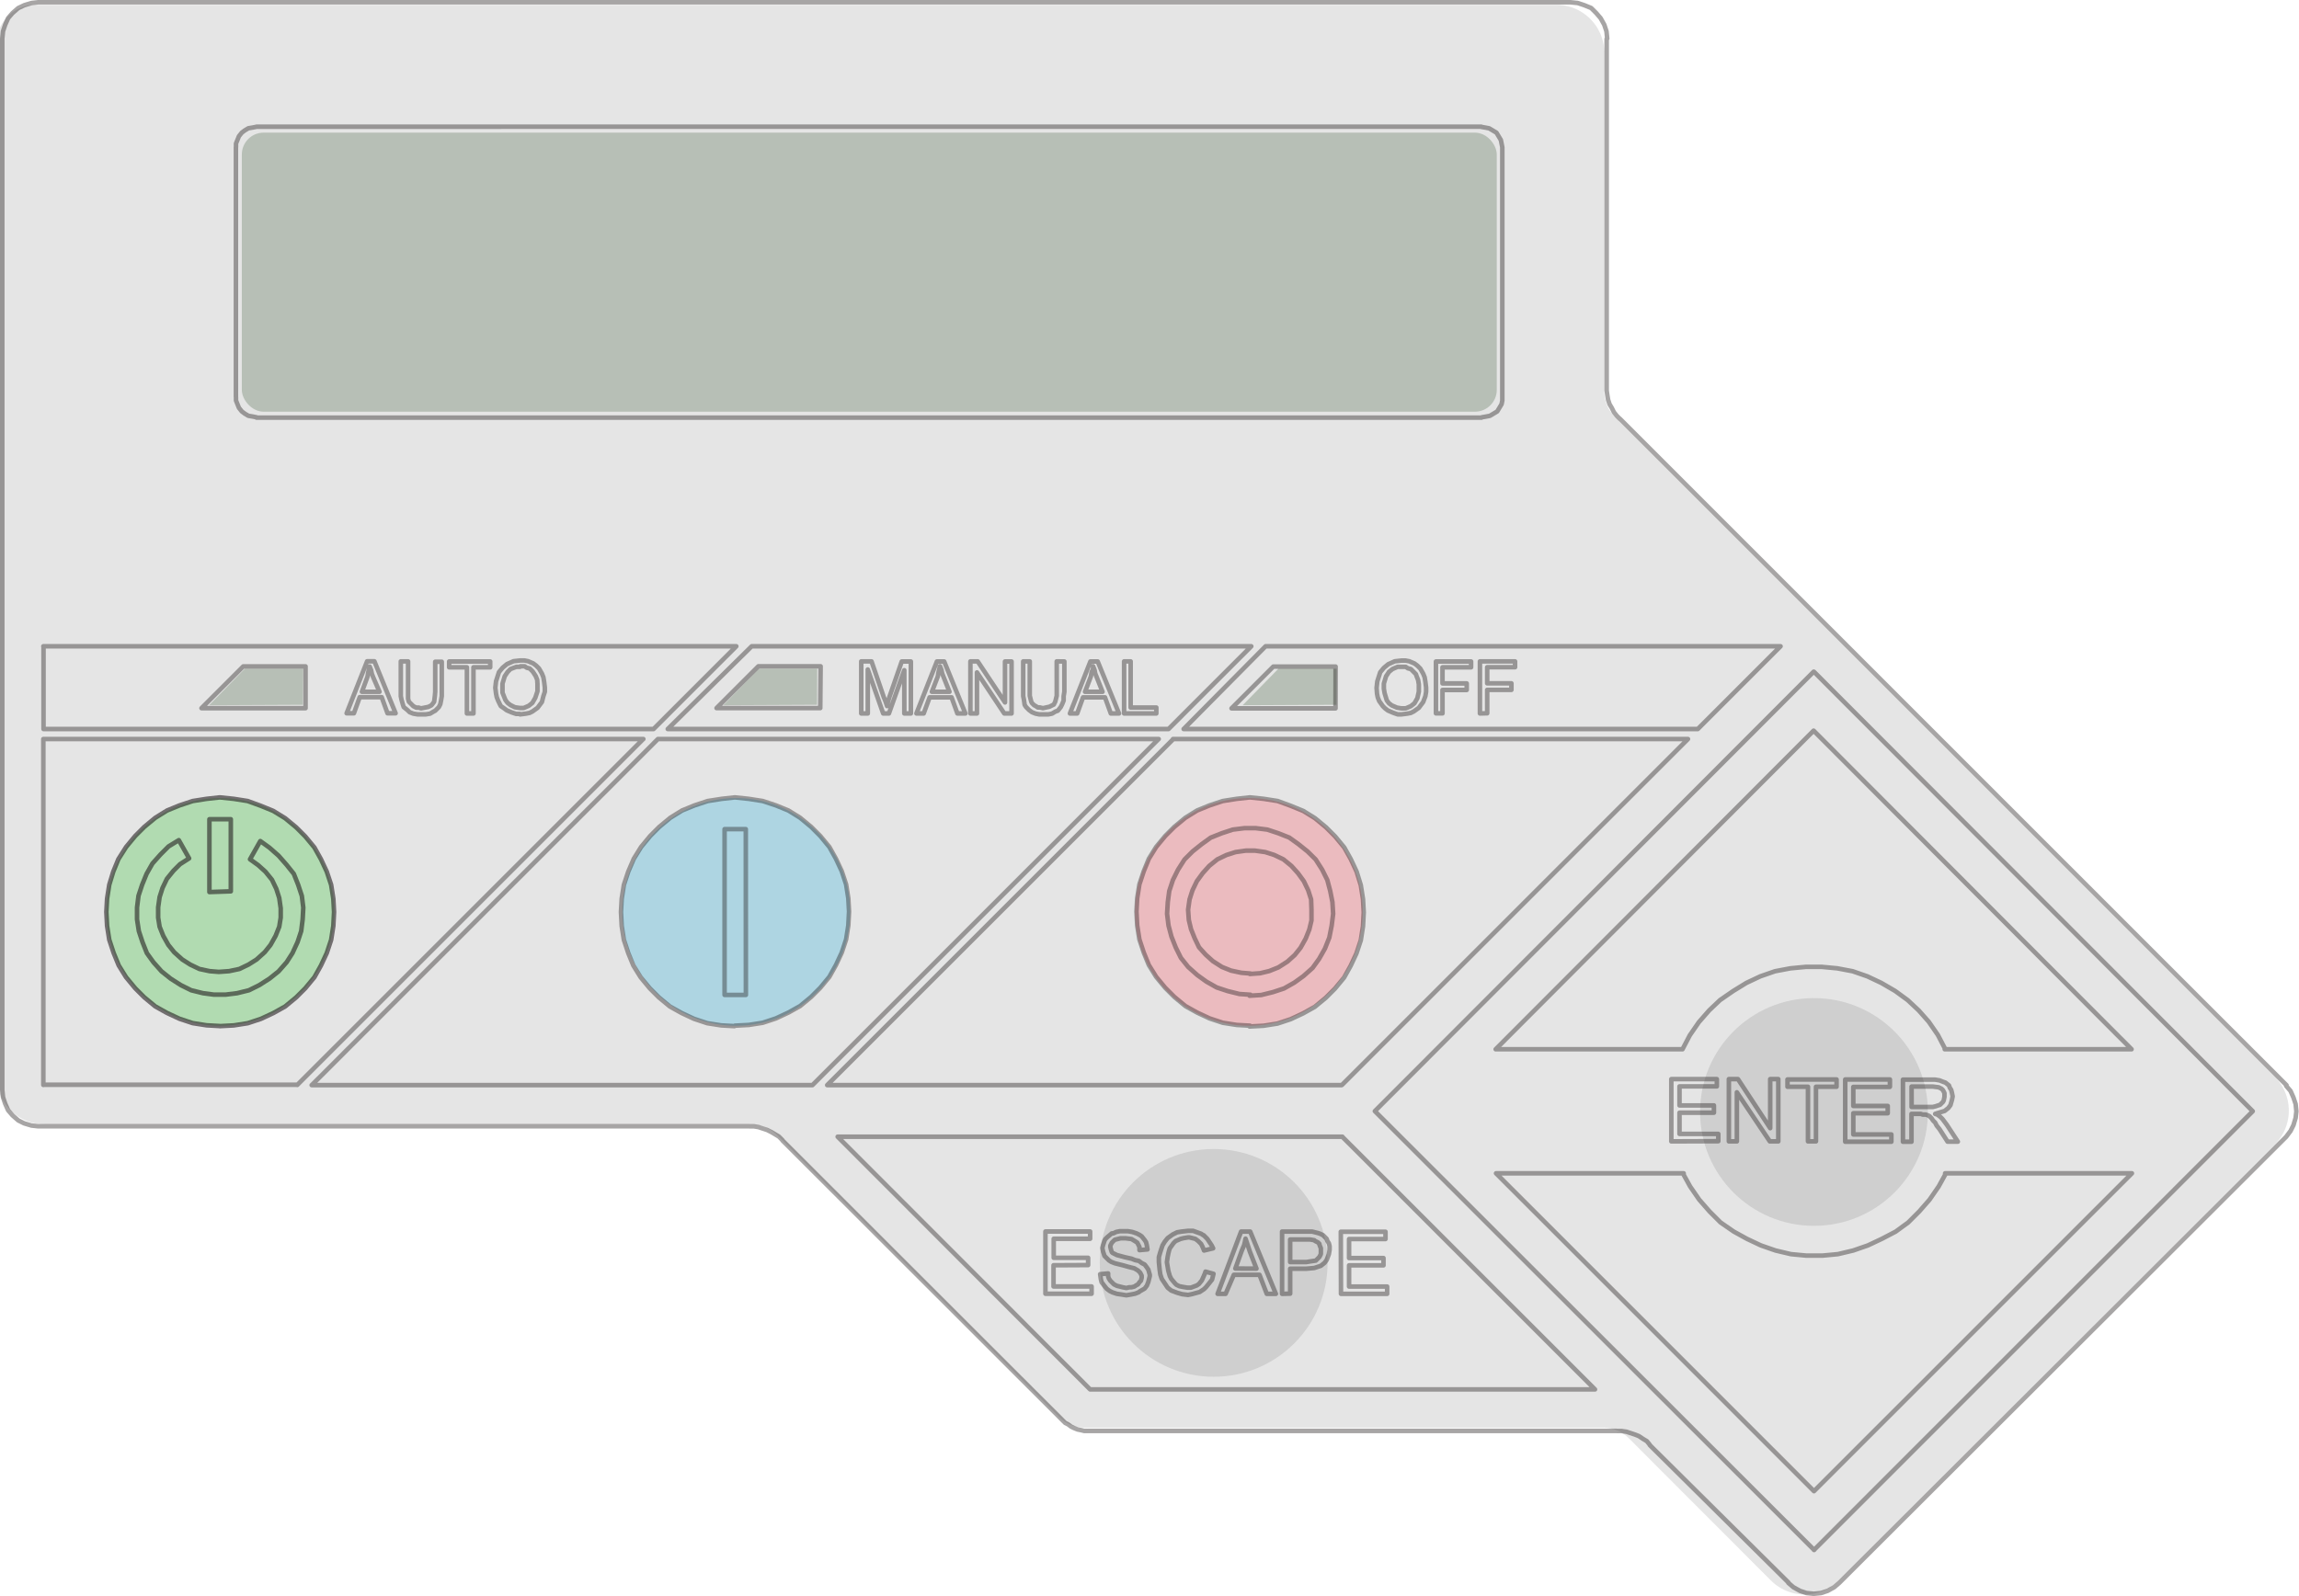 <svg xmlns="http://www.w3.org/2000/svg" viewBox="0 0 252.5 175.34"><defs><style>.cls-1{fill:#545454;opacity:0.15;}.cls-2{fill:#36c136;}.cls-2,.cls-3,.cls-4,.cls-5{opacity:0.3;}.cls-3{fill:#2caddb;}.cls-4{fill:#f95864;}.cls-5{fill:#999;}.cls-6{fill:#8b9b89;opacity:0.5;}.cls-7,.cls-8{fill:none;stroke:#231f20;stroke-linecap:round;stroke-linejoin:round;stroke-width:0.5px;}.cls-7{opacity:0.4;}.cls-8{opacity:0.6;}</style></defs><title>controller</title><g id="Layer_2" data-name="Layer 2"><path class="cls-1" d="M3.88.53H170.93A5.27,5.27,0,0,1,176.2,5.8V43a4,4,0,0,0,1.16,2.81l72.48,72.48a5.27,5.27,0,0,1,0,7.45l-47.89,47.89a5.27,5.27,0,0,1-7.45,0L178.89,158a4,4,0,0,0-2.81-1.16H119.14a4,4,0,0,1-2.81-1.16l-31-31a4,4,0,0,0-2.81-1.16H4.89a5.27,5.27,0,0,1-5.27-5.27V4.79A4.26,4.26,0,0,1,3.88.53Z"/><circle class="cls-2" cx="24.19" cy="100.18" r="12.51"/><circle class="cls-3" cx="80.86" cy="100.18" r="12.51"/><circle class="cls-4" cx="137.16" cy="100.18" r="12.51"/><circle class="cls-5" cx="199.23" cy="122.16" r="12.51"/><circle class="cls-5" cx="133.3" cy="138.74" r="12.51"/><rect class="cls-6" x="26.56" y="14.57" width="137.83" height="30.66" rx="2.4" ry="2.4"/><polygon class="cls-6" points="22.96 77.48 26.89 73.46 33.29 73.46 33.27 77.43 22.96 77.48"/><polygon class="cls-6" points="79.43 77.48 83.36 73.46 89.76 73.46 89.74 77.43 79.43 77.48"/><polygon class="cls-6" points="136.48 77.48 140.41 73.46 146.81 73.46 146.79 77.43 136.48 77.48"/></g><g id="Layer_1" data-name="Layer 1"><path class="cls-7" d="M162.54,78.38V72.66h3.86v.64h-3.06v1.77H166v.72h-2.66v2.57Zm-4.83-5.71h3.86v.64h-3.14v1.77h2.66v.72h-2.66v2.57h-.72Zm-6.52,2.9.08-.72.32-1,.4-.48.48-.4.72-.32.72-.08h.48l.4.08.56.24.32.24.32.32.32.56.16.4.08.48.08.64V76l-.08.48-.24.64-.24.32-.24.32-.56.4-.32.16-.4.08-.64.08h-.4L153,78.3l-.56-.24-.32-.24-.24-.24-.4-.56-.16-.4-.08-.4Zm-4.51,2.25H135.26l4.59-4.59h6.84Zm5.87-4-.32.48-.24.8v.56l.08.48.24.8.24.32.32.24.56.24.48.08h.48l.56-.24.4-.32.32-.56.16-.72v-.8l-.08-.48-.16-.4-.08-.24-.24-.24-.32-.32-.32-.08-.24-.16h-.89l-.56.24-.4.32m-95.43-.56h-.4l-.64.24-.32.32-.32.48-.24.8v1l.32.8.24.32.32.24.48.24.56.08h.4l.56-.24.4-.32.32-.56.24-.72v-.8L59,74.68l-.16-.4L58.66,74l-.16-.24-.32-.32-.32-.08-.24-.16h-.48m90.12,62.12h4.91v.8h-4v2.09h3.78v.8h-3.78v2.33h4.18v.8h-5.07ZM115.71,139v2.33h4.18v.8h-5.07v-6.84h4.91v.8h-4v2.09h3.78v.8Zm25.1,3.14v-6.84h3.3l.32.08.32.08.24.08.32.16.16.16.24.24.08.24.16.24.08.32v.4l-.08.48-.24.64-.24.32-.4.32-.72.24-.89.08H141.7v2.74Zm-6.2,0h-.88l2.58-6.84h1l2.82,6.84h-1l-.8-2.09h-2.82Zm-2.41-6.44.4.4.48.72.16.32-1,.24-.16-.4-.16-.32-.32-.32-.32-.24-.64-.16h-.16l-.48.08-.32.08-.56.24-.24.24-.4.56-.08.24-.08.32-.08.4-.08.56.08.48.08.48.16.56.16.32.4.48.16.16.32.16.4.08.48.08h.4l.64-.24.24-.16.32-.4.32-.72.08-.24.88.24-.16.64-.64.8-.24.24-.48.32-.88.24-.4.08-.64-.08-.56-.16-.64-.24-.4-.32-.48-.72-.16-.24-.16-.48-.08-.56-.08-.8v-.56l.16-.56.24-.72.24-.4.32-.4.56-.4.48-.24.48-.08.72-.08h.56l.88.32.24.16m-8.45,6.6-.48-.08-.56-.08-.48-.16-.32-.16-.32-.24-.32-.4-.24-.32-.08-.32-.08-.56.88-.08v.32l.08.24.16.24.24.24.16.16.32.16.32.08.32.08.4.08.32-.08h.24l.32-.08.24-.16.16-.08.16-.24.16-.16.08-.32v-.24l-.16-.32-.08-.08-.16-.16-.4-.24-.64-.16-.56-.16-.64-.16-.32-.08-.4-.16-.24-.16-.24-.24-.24-.24-.08-.24-.08-.24-.08-.4.08-.32.16-.48.08-.16.24-.24.48-.4h.16l.32-.16.4-.08h.88l.48.08.48.16.32.16.24.16.32.4.16.24.08.32.08.48-.88.08V137l-.24-.48-.24-.16-.4-.24-.64-.08h-.56l-.64.16-.08.08-.24.24-.16.32V137l.08.32.08.24.08.08.48.24.89.24.72.16.4.16.4.08.32.24.32.16.24.32.16.24.16.56v.16l-.08.32-.08.32-.16.4-.24.32-.56.32-.08.08-.4.16-.4.08ZM102.35,76h1.93l-.64-1.61-.16-.4-.08-.4-.16-.4-.08.32-.08.32-.08.48Zm-62.6,0h1.93L41,74.43l-.16-.4-.08-.4-.16-.4-.08.32-.08.32-.08.48Zm81.34,0-.64-1.61-.16-.4-.08-.4-.16-.4v.32l-.16.32-.08.48L119.17,76ZM127,78.38h-3.54V72.66h.72v5.07H127Zm-4.1,0H122l-.64-1.77h-2.41l-.64,1.77h-.8l2.25-5.71h.8Zm-6-5.71V76l-.08.48v.48l-.16.4-.16.32-.32.4-.24.08-.4.24-.4.08h-1l-.4-.08-.4-.16-.32-.24-.32-.32-.16-.24-.08-.56-.08-.4V72.66h.72v3.78l.08.32.08.32.08.16.24.24.16.08.24.16h.24l.32.08.72-.16.32-.16.16-.08.16-.32.16-.64V72.66Zm-6.52,0h.72v5.71h-.8l-3-4.51v4.51h-.72V72.66h.8l3,4.51Zm-8.93,5.71h-.8l2.25-5.71h.8l2.33,5.71h-.88l-.64-1.77h-2.41Zm-4.34-1.69.16.4.16.48m0,0,.08-.4.16-.56,1.37-3.94h1v5.71h-.72V73.63l-1.69,4.75H97l-1.69-4.83v4.83h-.72V72.66h1.13l1.37,4m-7,1.13H78.7l4.59-4.59h6.84Zm-33,.64h-.4l-.48-.16-.56-.24-.32-.24L55,77.57,54.72,77l-.16-.4-.08-.4-.08-.64.08-.72.32-1,.4-.48.48-.4.72-.32.72-.08h.48l.4.08.56.24.32.24.32.32.32.56.16.4.08.48.08.64V76l-.16.48-.16.64-.24.32-.24.32-.56.4-.32.16-.4.08-.64.08M52,78.38h-.72V73.31H49.33v-.64h4.51v.64H52v5.07m-6.6-.8.32.16H46l.24.08.8-.16.32-.16.08-.08.24-.32.08-.64L47.8,76v-3.3h.72v3.78l-.08.48-.08.4-.16.32-.4.4-.16.08-.4.24-.48.08h-.89l-.48-.08-.4-.16L44.74,78l-.4-.32-.08-.24-.16-.56-.08-.4V72.66h.8v4.1l.08.32.16.16.24.24.08.08m-2.82.8-.64-1.77H39.51l-.64,1.77h-.8l2.25-5.71h.8l2.33,5.71Zm-9-.56H22.13l4.59-4.59h6.84ZM209,118.61h3.54l.48.08.4.16.24.08.4.32.08.24.16.24.08.32.08.4-.08.4-.16.56-.24.32-.4.32-.8.24-.24.08.24.08.32.24.24.24.24.32.24.32,1.21,1.85h-1.13l-.88-1.37-.32-.4-.16-.32-.24-.24-.16-.24-.24-.24-.16-.08-.24-.08h-.32l-.24-.08h-1v3.06H209Zm-1.45.8h-4v2.09h3.78v.8h-3.78v2.33h4.18v.8h-5.07v-6.84h4.91v.8m-5.87,0h-2.25v6h-.88v-6h-2.25v-.8h5.39v.8m-6.44,6h-.89l-3.62-5.39v5.39h-.88v-6.84h1l3.54,5.39v-5.39h.89v6.84m-11.75,0v-6.84h5v.8h-4.1v2.09h3.78v.8h-3.78v2.33h4.26v.8Zm26.39-3.78h2.33l.32-.08.24-.08.24-.08.24-.24.08-.08.08-.16.08-.4v-.4l-.16-.32-.16-.16-.32-.16-.64-.08h-2.33ZM138,139.37l-.72-1.85-.16-.48-.16-.48-.16-.48-.08.4-.08.32-.24.56-.72,2Zm3.7-.72h1.77l.48-.08.56-.08.24-.24.16-.16.16-.32v-.64l-.16-.4v-.08l-.16-.16-.32-.16-.08-.08-.48-.08H141.7Zm57.53-64.85,48.19,48.28m0,0-48.19,48.2m-72-89.07-38,38m0,0h-55m113.13,0H90.85m0,0,38-38m70.4,89.07L151,122.07m0,0,48.2-48.28M32.67,119.17H4.76M92,124.88h55.44M70.65,81.19l-38,38m1.61,0,38-38m0,0h55M139,71h56.56m0,0-9.09,9.09m0,0H130m0,0L139,71M82.56,71h54.87m0,0-9.09,9.09m0,0h-55m0,0L82.56,71M4.76,71H80.87m0,0-9.09,9.09m0,0h-67m0,0V71M128.83,81.19h56.56m0,0-38,38M4.76,81.19h65.9m-65.9,38v-38m142.66,43.69,27.76,27.76m0,0H119.73m0,0L92,124.88m70.72-79H28.17m-2.25-2.25V44l.16.4.16.4.32.4.32.24.4.24.48.08.4.08m-2.25-2.25V16.18m2.25-2.25-.4.08-.48.08-.4.24-.32.24-.32.4-.16.4-.16.4v.4m2.25-2.25H162.7M165,16.18l-.08-.4-.08-.4-.24-.4-.24-.4-.4-.24-.4-.24-.4-.08-.48-.08M165,16.18V43.62m0,0L165,44l-.08.4-.24.4-.24.4-.4.24-.4.24-.4.08-.48.08m13.76-41.6-.08-.8-.24-.72-.4-.72-.48-.56-.56-.56L174,.57l-.72-.24-.8-.08M4.19.25H172.43M4.19.25,3.47.33l-.8.24L2,.89l-.64.56L.89,2l-.32.72-.24.72-.08.8m0,115.46V4.27m0,115.46.08.8.24.72.32.72.48.56.64.56.64.32.8.24.72.08m78.13,0H4.19m81.75,1.53-.4-.4-.4-.24-.4-.24-.48-.24-.48-.16-.48-.16-.48-.08h-.48M116.67,156,85.94,125.29M116.67,156l.32.32.32.16.32.24.32.16.4.16.4.08.32.08h.4m58.09,0H119.49m61.71,1.53-.32-.4-.4-.24-.48-.32-.4-.16-.48-.16-.48-.16-.56-.08h-.48m18.83,16.65L181.2,158.76m15.21,15.13.56.48.72.4.72.24.8.08.8-.08.72-.24.72-.4.56-.48m49.08-49-49.08,49m49.08-49,.48-.64.32-.64.24-.8.08-.72-.08-.8-.24-.72-.32-.72-.48-.56M177.91,46l73.22,73.22M176.46,42.41v.48l.08.56.08.48.16.48.24.4.24.48.32.4.32.32M176.46,4.27V42.41m-12.15,86.49,34.92,34.92m34.92-34.92H213.63m-28.8,0,.8,1.45,1,1.45,1.13,1.29,1.21,1.21,1.45,1,1.45.8,1.53.72,1.61.56,1.69.4,1.69.16h1.77l1.69-.16,1.69-.4,1.61-.56,1.53-.72,1.53-.8,1.37-1,1.21-1.21,1.13-1.29,1-1.45.8-1.45m-28.8,0H164.31m34.92,34.92,34.92-34.92m-20.52-13.68-.8-1.53-1-1.45L210.73,111l-1.21-1.13-1.37-1-1.53-.89-1.53-.72-1.61-.56-1.69-.32-1.69-.16h-1.77l-1.69.16-1.69.32-1.61.56-1.53.72-1.45.89-1.45,1L187.72,111l-1.13,1.29-1,1.45-.8,1.53m28.8,0h20.52m0,0-34.92-35m0,0-34.92,35m0,0h20.52M137.27,107l1.13-.08,1-.24,1-.4,1-.64.8-.72.64-.8.56-1,.4-1,.24-1V99.94L144,98.81l-.32-1-.48-1-.64-.88-.72-.8-.88-.72-1-.48-1-.32-1.13-.16h-1l-1.13.16-1,.32-1,.48-.89.72-.72.8-.64.88-.48,1-.32,1-.16,1.13.08,1.13.24,1,.4,1,.48,1,.72.8.8.72,1,.64,1,.4,1.13.24,1,.08m0,2.33-1.21-.08-1.29-.32-1.21-.4-1.13-.64-1-.72-1-.89-.8-1-.56-1.13-.48-1.21-.32-1.21-.16-1.29.08-1.29.16-1.21.4-1.21.56-1.13.72-1.13.88-.88,1-.8,1-.72,1.21-.48,1.21-.4,1.29-.16h1.21l1.29.16,1.21.4,1.21.48,1,.72,1,.8.89.88.72,1.13.56,1.13.32,1.21.24,1.21.08,1.29-.16,1.29L146,103l-.48,1.21-.64,1.13-.72,1-1,.89-1,.72-1.13.64-1.21.4-1.29.32-1.29.08m0,3.38,1.53-.08,1.53-.24,1.45-.48,1.37-.64,1.29-.72,1.21-1,1-1,1-1.21.72-1.29.64-1.37.48-1.45.24-1.53.08-1.53-.08-1.45-.24-1.53L149,95.76l-.64-1.37-.72-1.29-1-1.21-1-1-1.21-1-1.29-.8-1.37-.56L140.33,88l-1.53-.24-1.53-.16-1.45.16L134.3,88l-1.45.48-1.37.56-1.29.8-1.21,1-1,1-1,1.21-.8,1.29-.56,1.37-.48,1.45-.24,1.53-.08,1.45.08,1.53.24,1.53.48,1.45.56,1.37.8,1.29,1,1.21,1,1,1.21,1,1.29.72,1.37.64,1.45.48,1.53.24,1.45.08m-55.36-3.38H79.58V91.09h2.33Zm-1.21,3.38,1.53-.08,1.53-.24,1.45-.48,1.37-.64,1.29-.72,1.21-1,1-1,1-1.21.72-1.29.64-1.37.48-1.45.24-1.53.08-1.53-.08-1.45-.24-1.53-.48-1.45-.64-1.37-.72-1.29-1-1.21-1-1-1.21-1-1.29-.8-1.37-.56L83.77,88l-1.53-.24-1.53-.16-1.45.16L77.73,88l-1.45.48-1.37.56-1.29.8-1.21,1-1,1-1,1.21-.8,1.29L69,95.76l-.48,1.45-.24,1.53-.08,1.45.08,1.53.24,1.53.48,1.45.56,1.37.8,1.29,1,1.21,1,1,1.21,1,1.29.72,1.37.64,1.45.48,1.53.24,1.45.08"/><path class="cls-8" d="M24.15,112.73l1.53-.08,1.53-.24,1.45-.48,1.37-.64,1.29-.72,1.21-1,1-1,1-1.21.72-1.29.64-1.37.48-1.45.24-1.53.08-1.53-.08-1.45-.24-1.53-.48-1.45-.64-1.37-.72-1.29-1-1.21-1-1-1.21-1L30,89.08l-1.37-.56L27.2,88l-1.53-.24-1.53-.16-1.45.16L21.17,88l-1.45.48-1.37.56-1.29.8-1.21,1-1,1-1,1.21L13,94.39l-.56,1.37L12,97.2l-.24,1.53-.08,1.45.08,1.53.24,1.53.48,1.45.56,1.37.8,1.29,1,1.21,1,1,1.21,1,1.29.72,1.37.64,1.45.48,1.53.24,1.45.08m1.21-14.8V90H23v8ZM19.64,92.3l1.13,2-1,.64-.72.72-.72.89-.48,1-.32,1-.16,1.13v1.13l.16,1,.4,1,.56,1,.64.8.89.8.88.56,1,.48,1.13.24,1,.08,1.13-.08,1.13-.24,1-.48.89-.56.89-.8.64-.8.56-1,.4-1,.16-1V99.78l-.16-1.13-.32-1-.48-1-.72-.89-.8-.72-.89-.64,1.13-2,1,.72,1,.88.88,1L32.27,96l.48,1.21.4,1.21.16,1.29L33.24,101l-.16,1.29-.4,1.21-.56,1.21-.64,1-.88,1-1,.8-1.13.72-1.13.56-1.29.32-1.29.16H23.5l-1.21-.16L21,108.79l-1.13-.56-1.13-.72-1-.8-.89-1-.72-1-.48-1.21-.4-1.21L15.05,101V99.7l.16-1.29.4-1.21L16.1,96l.64-1.13.89-1,.88-.88Z"/></g></svg>